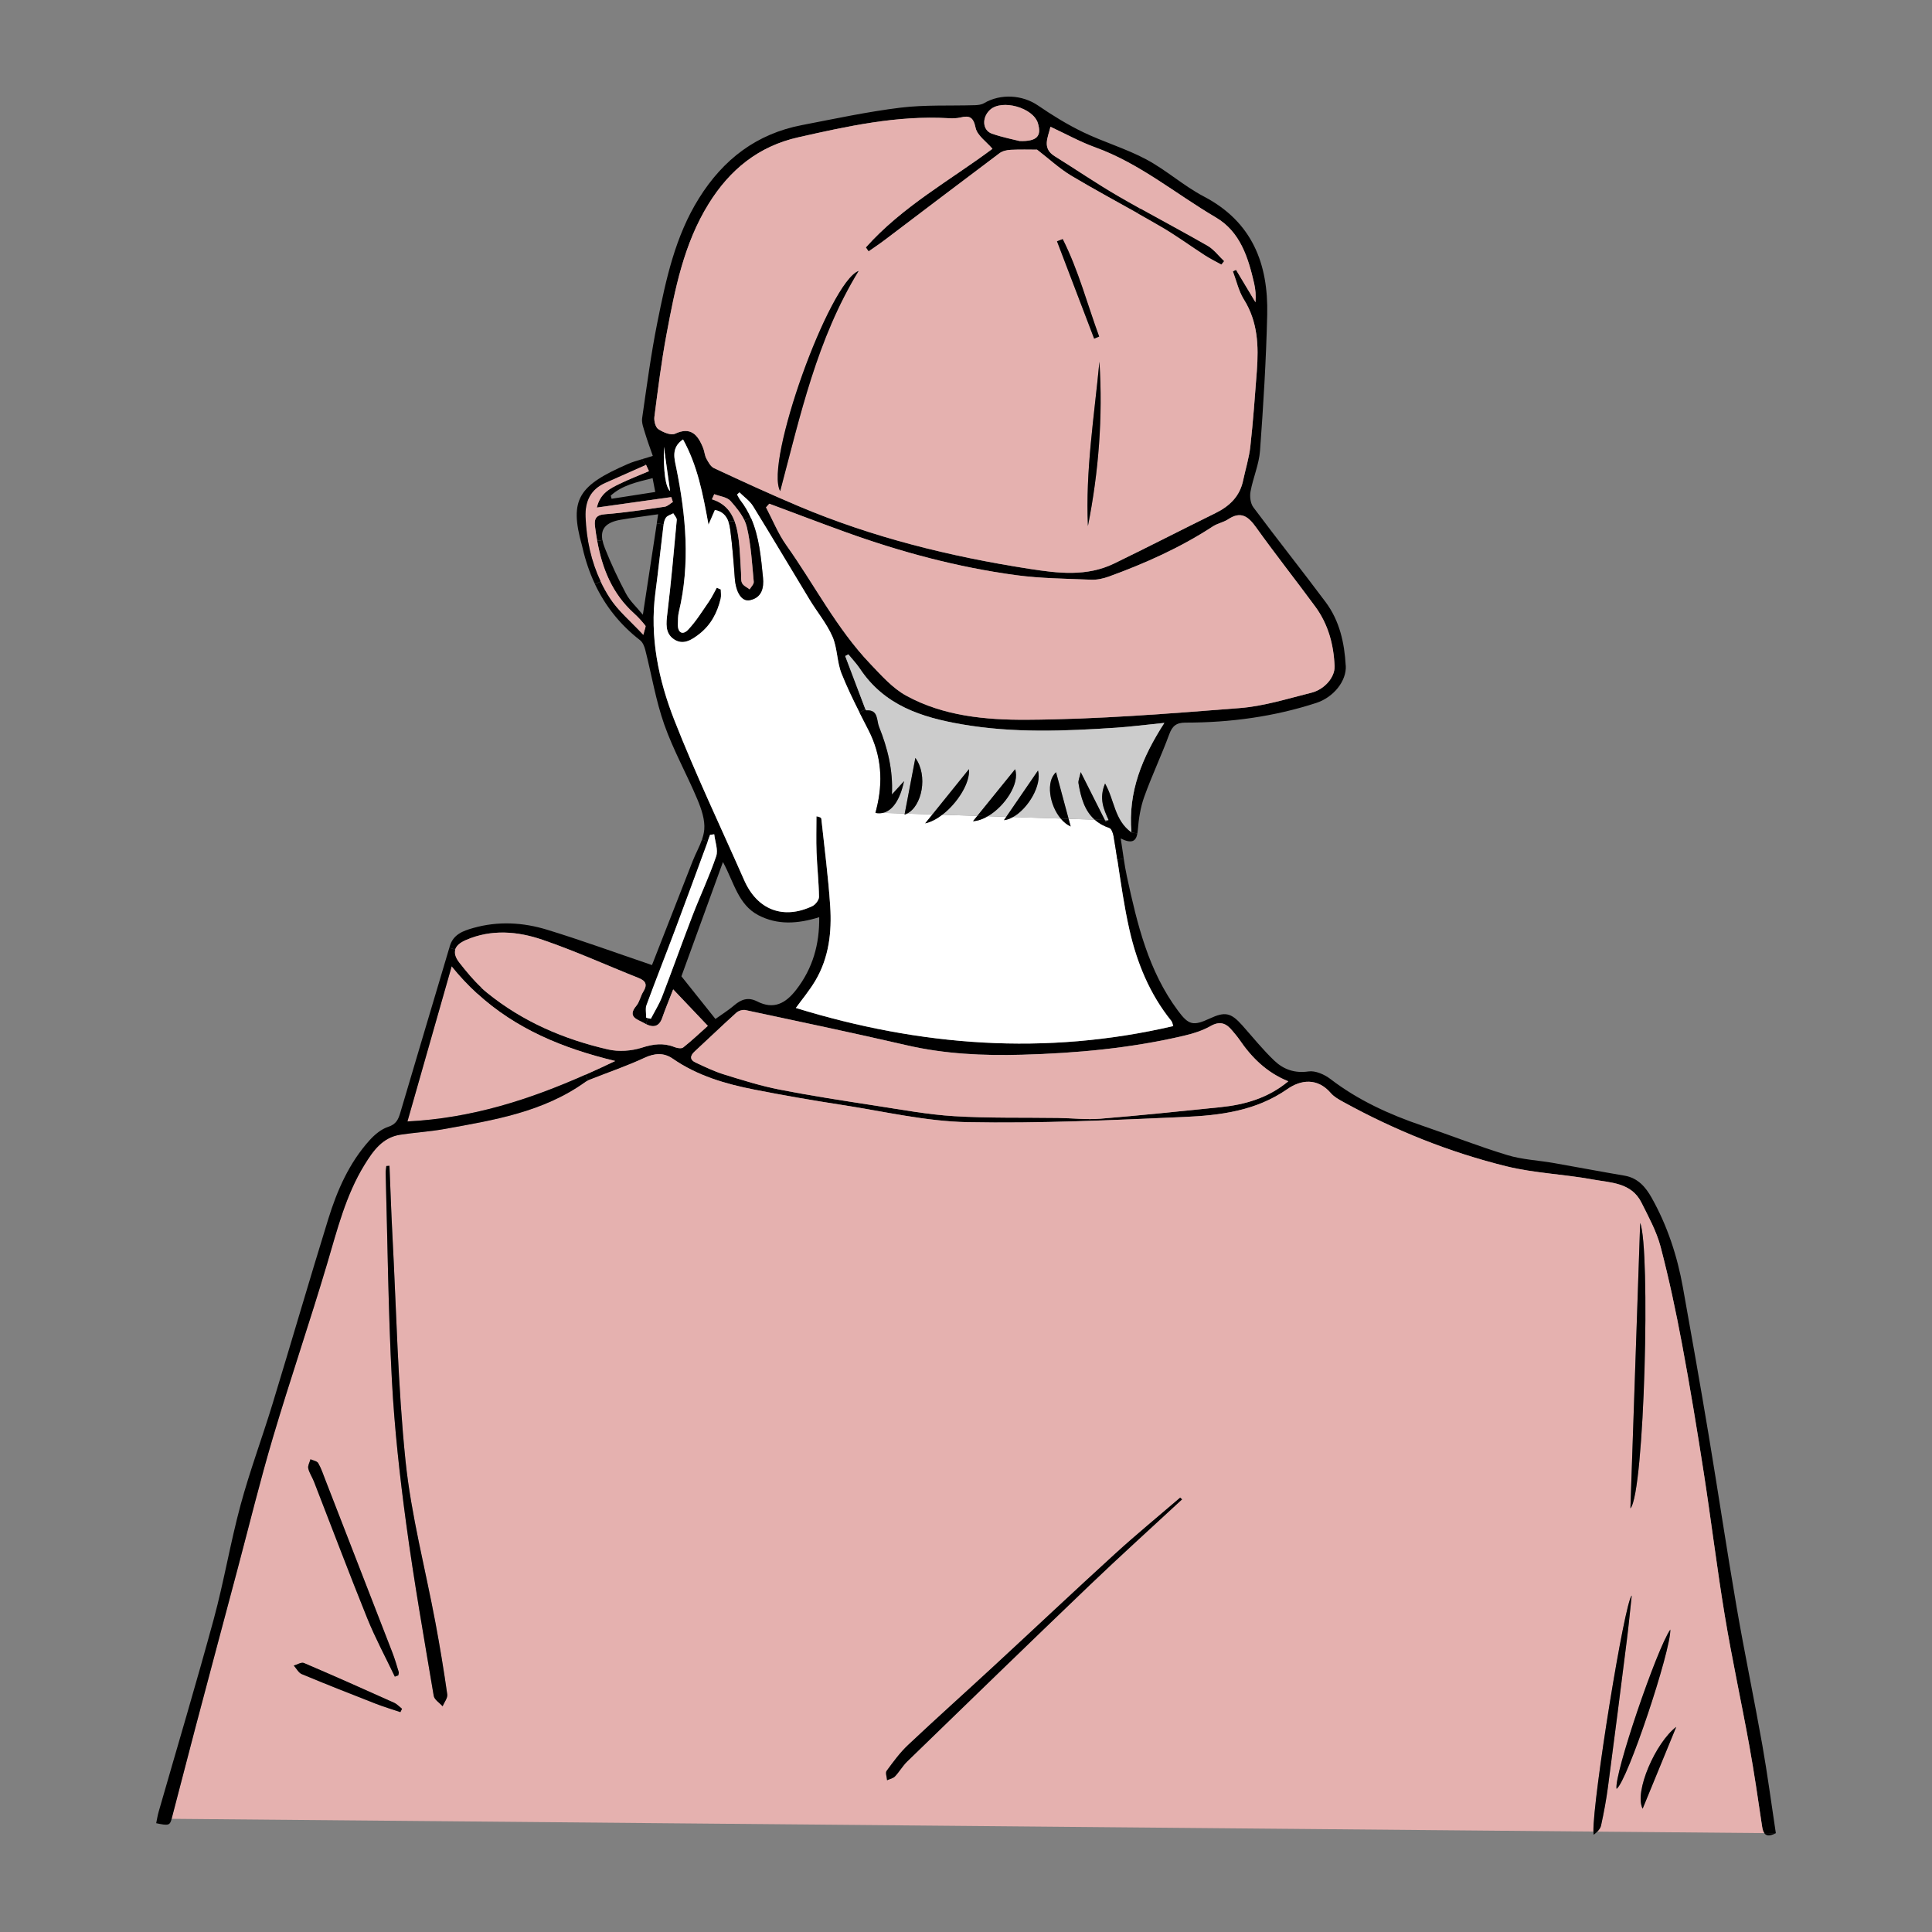 <?xml version="1.0" encoding="UTF-8"?>
<svg xmlns="http://www.w3.org/2000/svg" viewBox="0 0 1000 1000">
  <rect x="0" y="0" width="1000" height="1000" fill="#808080" stroke="none"/>
  <path d="m919.17 948.87-5.99-.05c-.55-.78-.89-1.93-1.12-3.42-2.08-13.98-4.11-27.99-6.63-41.89-4.07-22.45-8.95-44.76-12.68-67.26-4.08-24.61-7.07-49.39-10.9-74.03-3.45-22.19-7.08-44.34-11.21-66.4-3.17-16.95-6.74-33.85-11.13-50.53-2.09-7.94-6.21-15.42-9.92-22.85-5.22-10.44-16.07-10.25-25.39-11.96-14.72-2.72-29.93-3.21-44.4-6.77-29.53-7.27-57.67-18.57-84.37-33.25-2.36-1.3-4.9-2.68-6.61-4.67-6.92-8.04-15.54-6.92-22.46-2.08-16.29 11.35-34.78 13.62-53.42 14.45-37.41 1.64-74.89 3.41-112.3 2.68-21.44-.43-42.81-5.5-64.16-8.81-15.41-2.38-30.78-5.04-46.07-8.04-14.92-2.94-29.44-7.17-42.2-16.01-4.66-3.23-9.4-2.88-14.72-.4-9 4.18-18.44 7.42-27.69 11.06-.48.19-.96.36-1.44.58l-1.32-2.93c5.14-2.27 10.25-4.65 15.37-7.1-27.17-6.54-51.38-16.57-71.44-34.92l2.1-3.04c.96.9 1.95 1.77 2.97 2.59 18.42 14.96 39.78 24.14 62.73 29.39 5.51 1.27 12.06.79 17.48-.94 5.93-1.9 11.15-2.57 16.89-.28 1.34.54 3.55.9 4.46.19 4.18-3.28 8.04-6.97 12.77-11.18-5.89-6.2-11.26-11.85-17.94-18.89-2.43 6.29-4.2 10.45-5.66 14.72-1.7 4.97-4.99 4.9-8.26 3.32l.6-3.17 1.77.34c1.95-3.8 4.27-7.44 5.8-11.39 5.39-13.97 10.39-28.09 15.77-42.06 3.96-10.27 8.72-20.26 12.24-30.67 1.12-3.29-.6-7.54-1.01-11.36-.73.1-1.44.19-2.17.29-.44 1.18-.86 2.34-1.29 3.52l-2.89-1.06c.59-1.7 1.04-3.42 1.19-5.16.46-5.1-1.5-10.76-3.57-15.7-5.46-13.03-12.47-25.48-17.15-38.78-4.38-12.45-6.53-25.7-9.8-38.55-.46-1.8-1.3-3.93-2.68-5.01-10.39-8.06-18.05-17.78-23.35-28.98l2.92-1.43c1.38 2.91 2.94 5.74 4.72 8.49 4.33 6.74 10.82 12.08 17.36 19.13.73-3.01 1.43-4.3 1.08-4.75-1.8-2.26-3.75-4.44-5.9-6.38-11.36-10.26-16.47-23.3-19.04-37.48l2.71-.48c.24 1.27.65 2.66 1.25 4.17 3.19 8.08 6.92 16 11 23.68 1.98 3.72 5.32 6.73 8.68 10.82 2.51-16.39 4.77-31.31 7.22-47.32l3.52.54c-.08.43-.13.84-.18 1.25-1.4 11.34-2.58 22.7-4.08 34.03-3.03 22.95 1.57 45.05 9.78 66.01 11.01 28.05 24.02 55.32 36.18 82.92 6.75 15.32 20.23 20.53 35.28 13.38 1.6-.76 3.46-3.17 3.43-4.8-.1-7.68-.98-15.35-1.27-23.03-.24-6.2-.05-12.43-.05-18.64 1.89.28 2.48.75 2.53 1.28 1.6 15.07 3.6 30.12 4.59 45.23.88 13.39-.65 26.66-7.68 38.54-3.09 5.21-7.05 9.92-10.1 14.14 64.21 19.78 129.12 24.81 195.34 9.38-.41-1.18-.5-2.05-.96-2.63-11.23-13.89-17.84-30.11-21.72-47.19-2.71-11.94-4.42-24.12-6.26-36.26l3.31-.65c.5 3.27 1.01 6.4 1.69 9.48 5.3 24.43 11.05 48.71 26.42 69.32 5.49 7.38 7.78 8.03 16.46 4 7.87-3.67 10.94-3.01 16.73 3.48 5.5 6.18 10.7 12.68 16.68 18.37 4.72 4.49 10.47 6.6 17.65 5.56 3.55-.53 8.24 1.54 11.31 3.88 14.41 11.05 30.57 18.4 47.61 24.2 14.7 5.02 29.19 10.72 44.04 15.23 7.68 2.34 15.95 2.69 23.93 4.08 12.25 2.14 24.48 4.49 36.73 6.56 6.93 1.18 10.95 5.96 14.02 11.45 8.12 14.47 13.24 30.08 16.17 46.37 4.56 25.37 9.05 50.76 13.29 76.2 4.95 29.67 9.37 59.42 14.47 89.06 4.12 23.95 9.12 47.75 13.36 71.69 2.67 15.1 4.66 30.32 6.98 45.55zm-252.34-389.19c-11.14-4.49-19.01-12.29-25.43-21.75-1.05-1.55-2.33-2.94-3.51-4.4-3.11-3.82-6.3-5.3-11.3-2.46-4.26 2.43-9.21 3.95-14.03 5.07-27.49 6.43-55.45 9-83.6 9.77-20.02.55-39.92-.35-59.6-4.89-27.76-6.41-55.65-12.27-83.53-18.22-1.43-.3-3.57.36-4.69 1.35-7.27 6.55-14.32 13.36-21.52 20-2.43 2.23-2.78 4.3.4 5.8 4.81 2.26 9.66 4.6 14.72 6.16 9.48 2.94 19.02 5.94 28.75 7.84 16.47 3.23 33.09 5.76 49.69 8.32 13.54 2.08 27.1 4.61 40.74 5.44 17.88 1.08 35.84.65 53.77.91 7.29.11 14.63.99 21.86.4 20.72-1.68 41.41-3.87 62.1-5.96 12.75-1.29 24.74-4.74 35.17-13.41zm-254.73-47.37c8.64-11.14 12.09-23.58 11.93-37.57-11.24 3.5-21.6 4.13-31.5-1.03-10.45-5.46-12.6-16.99-18.33-27.52-8.06 22.16-15.56 42.83-21.5 59.15 6.87 8.62 12.14 15.22 17.61 22.07 3.38-2.43 6.75-4.5 9.71-7.05 3.66-3.14 7.29-4.37 11.85-2.04 8.58 4.37 14.71 1.12 20.22-6z"></path>
  <path d="m913.18 948.82 5.99.05c-3.11 1.58-4.92 1.47-5.99-.05z"></path>
  <path d="m913.18 948.82-86.41-.78c.93-.93 1.67-1.95 1.92-3.08 1.45-6.67 2.72-13.41 3.61-20.17 3.36-25.29 6.56-50.6 9.76-75.92.93-7.34 1.62-14.71 2.52-23-3.76 3.5-20.15 105.34-19.82 122.15l-735.94-6.61c4.12-15.65 8.12-31.33 12.25-46.98 7.27-27.49 14.61-54.96 21.92-82.44 6.05-22.7 11.61-45.55 18.3-68.07 8.93-30.08 19.11-59.8 28.04-89.89 5.22-17.56 9.6-35.37 19.33-51.15 4.4-7.13 9.25-14.13 18.48-15.55 7.5-1.14 15.13-1.58 22.61-2.92 25.6-4.59 51.38-8.73 73.27-24.47.41-.3.86-.53 1.34-.74s.96-.39 1.44-.58c9.25-3.65 18.69-6.88 27.69-11.06 5.32-2.48 10.06-2.83 14.72.4 12.75 8.84 27.27 13.07 42.2 16.01 15.28 3.01 30.66 5.66 46.07 8.04 21.35 3.31 42.72 8.38 64.16 8.81 37.41.73 74.89-1.04 112.3-2.68 18.64-.83 37.13-3.09 53.42-14.45 6.93-4.84 15.55-5.96 22.46 2.08 1.72 1.99 4.26 3.37 6.61 4.67 26.7 14.68 54.84 25.98 84.37 33.25 14.47 3.56 29.68 4.05 44.4 6.77 9.32 1.72 20.17 1.53 25.39 11.96 3.71 7.43 7.83 14.91 9.92 22.85 4.38 16.68 7.96 33.58 11.13 50.53 4.13 22.06 7.77 44.21 11.21 66.4 3.83 24.64 6.82 49.42 10.9 74.03 3.73 22.5 8.61 44.81 12.68 67.26 2.52 13.91 4.55 27.91 6.63 41.89.23 1.49.56 2.64 1.12 3.42zm-76.45-22.89c5.61-3.91 28.15-71.61 27.83-82.47-6.93 9.7-29.32 75.4-27.83 82.47zm13.49 10.27c6.03-14.67 11.5-28.03 17.4-42.38-10.67 8.07-21.92 33.63-17.4 42.38zm-6.33-155.46c7.37-7.97 10.42-134.89 5.05-147.76-1.62 47.37-3.32 97.39-5.05 147.76zm-232.06-4.66-.98-.9c-11.18 9.61-22.59 18.96-33.48 28.88-21.26 19.39-42.21 39.15-63.36 58.68-14.63 13.53-29.5 26.81-44.01 40.48-4.2 3.95-7.67 8.72-11.09 13.38-.75 1.01.11 3.21.23 4.86 1.39-.64 3.12-.96 4.11-2 2.27-2.39 3.93-5.39 6.29-7.68 31.43-30.49 62.84-61.01 94.48-91.29 15.71-15.03 31.86-29.62 47.81-44.4zm-382.75 107.09c.85-2.07 2.68-4.27 2.41-6.18-1.75-12.34-3.78-24.64-6.08-36.9-5.22-27.98-12.6-55.71-15.52-83.93-4-38.81-4.72-77.96-6.79-116.96-.63-11.93-1.01-23.87-1.52-35.79l-1.62.11c-.13 1.2-.38 2.42-.35 3.61.99 35.76 1.34 71.54 3.22 107.23 1.32 24.77 4.05 49.5 7.38 74.09 4.03 29.87 9.28 59.58 14.28 89.31.34 2 2.99 3.61 4.59 5.4zm-21.85 3.02c.29-.58.58-1.14.85-1.72-1.37-1.06-2.59-2.44-4.13-3.14-15.5-6.97-31.02-13.89-46.66-20.56-1.32-.56-3.47.84-5.24 1.33 1.38 1.52 2.46 3.72 4.17 4.44 12.62 5.26 25.34 10.27 38.09 15.25 4.23 1.65 8.61 2.96 12.92 4.41zm-1.1-19.02c.09-.59.4-1.24.24-1.75-1.03-3.38-2.02-6.79-3.28-10.07-11.54-29.83-23.13-59.63-34.72-89.44-1.13-2.91-2.1-5.91-3.66-8.58-.64-1.08-2.63-1.37-4.01-2-.43 1.58-1.47 3.31-1.15 4.72.54 2.38 2.05 4.52 2.96 6.85 9.18 23.59 18.1 47.29 27.59 70.77 4.17 10.29 9.47 20.12 14.26 30.17.59-.23 1.18-.44 1.78-.66z" fill="#e5b1af"></path>
  <path d="m864.56 843.45c.33 10.86-22.21 78.56-27.83 82.47-1.49-7.08 20.9-72.78 27.83-82.47z"></path>
  <path d="m867.63 893.82c-5.9 14.36-11.38 27.71-17.4 42.38-4.52-8.76 6.73-34.31 17.4-42.38z"></path>
  <path d="m848.95 632.98c5.37 12.87 2.32 139.79-5.05 147.76 1.73-50.36 3.43-100.39 5.05-147.76z"></path>
  <path d="m844.58 825.86c-.9 8.29-1.59 15.66-2.52 23-3.19 25.32-6.4 50.63-9.76 75.92-.89 6.77-2.15 13.51-3.61 20.17-.25 1.13-.99 2.15-1.92 3.08l-2.02-.03c-.33-16.81 16.06-118.66 19.82-122.15z"></path>
  <path d="m824.76 948.01 2.02.03c-.59.59-1.24 1.13-1.89 1.63-.08-.39-.11-.94-.13-1.65z"></path>
  <path d="m696.58 344.54c.44 7.97-6.35 16.39-15.27 19.29-21.96 7.14-44.59 10.19-67.62 10.19-4.77 0-6.88 1.65-8.51 6.09-4 10.89-9.01 21.4-12.92 32.31-1.93 5.39-2.87 11.29-3.31 17.04-.05.7-.14 1.34-.24 1.93l-3.09-.5c-1.78-21.09 5.5-38.76 17.04-56.72-9.8.99-17.39 1.98-25.01 2.49-26.59 1.78-53.04 2.86-79.64-1.72-21.31-3.66-40.34-9.9-52.94-28.84-1.75-2.63-3.97-4.95-5.98-7.4-.54.29-1.08.59-1.62.88 3.42 9.03 6.84 18.08 10.27 27.1.06.14.13.31.21.49l-3.11 1.58c-3.33-6.59-6.54-13.25-9.27-20.07-2.43-6.05-2.13-13.24-4.72-19.18-2.96-6.78-7.91-12.67-11.79-19.07-9.8-16.14-19.41-32.41-29.33-48.47-1.72-2.76-4.65-4.76-7.02-7.12-.41.38-.81.75-1.23 1.13.58.99 1.04 2.05 1.73 2.94 2.29 2.96 4.07 6.06 5.49 9.28l-3.47.98c-1.72-3.55-4.49-6.88-7.09-9.85-1.82-2.07-5.59-2.42-8.47-3.55-.4.89-.8 1.78-1.19 2.66 6.5 2.04 9.85 6.23 11.71 11.31l-3.19.24c-1.05-2.93-3.02-5.31-7-6.04-1.01 2.33-1.79 4.12-3.31 7.6-2.94-16.17-5.73-30.63-13.18-44.11-6.29 4.25-4.46 10.02-3.53 14.58 5.06 24.92 7.34 49.77 1.34 74.84-.48 2-.43 4.15-.49 6.23-.14 4.41 2.49 5.8 5.27 2.88 4.16-4.37 7.39-9.67 10.86-14.68 1.53-2.22 2.68-4.71 4.01-7.08.69.29 1.38.59 2.07.88 0 1.58.3 3.23-.05 4.74-1.72 7.28-5.04 13.62-11.09 18.34-3.96 3.08-8.33 5.88-13.04 2.74-4.75-3.16-4.07-8.32-3.45-13.56 1.94-16.04 3.37-32.15 4.85-48.25.09-1.08-1.17-2.27-1.79-3.42-1.3.73-3.02 1.14-3.8 2.24-.68.95-1 2.22-1.2 3.47l-3.52-.54c.24-1.54.48-3.09.71-4.66-7.86 1.14-13.58 1.85-19.26 2.82-7.52 1.28-10.67 4.49-9.61 10.49l-2.71.48c-.45-2.48-.83-4.99-1.14-7.52-.48-3.86.48-5.94 5.22-6.3 10.31-.8 20.57-2.39 30.83-3.87 1.5-.21 2.84-1.62 4.26-2.47-.28-.85-.55-1.69-.83-2.53-12.63 1.78-25.26 3.56-38.54 5.42 1.69-7.4 6.82-9.87 11.79-12.29 4.96-2.41 10.12-4.4 15.18-6.56-.5-1.1-1.01-2.2-1.52-3.31-.16.08-.34.15-.5.23l-1.39-3.14c1.65-.49 3.46-1.01 5.46-1.64-1.42-4.11-2.86-7.93-4.02-11.84-.75-2.52-1.85-5.26-1.5-7.7 2.39-16.63 4.6-33.3 7.91-49.75 4.46-22.2 9.18-44.34 21.49-64.06 12.59-20.18 29.83-33.38 53.3-37.89 16.95-3.26 33.86-6.92 50.97-9.02 12.73-1.55 25.75-.89 38.62-1.29 1.58-.05 3.36-.26 4.66-1.03 8.68-5.11 19.93-4.3 27.95 1.19 7.45 5.1 15.23 9.9 23.37 13.82 10.66 5.14 22.23 8.51 32.64 14.07 10.4 5.55 19.39 13.74 29.83 19.21 25.07 13.12 33.41 34.89 32.79 61.18-.55 23.49-1.99 46.98-3.72 70.42-.51 7.1-3.61 13.98-4.91 21.09-.48 2.58-.05 6.15 1.45 8.17 12.3 16.5 25.14 32.62 37.45 49.12 7.19 9.63 9.72 21.09 10.37 32.86zm-17.82 14.02c6.89-1.72 12.22-8.11 12-13.59-.44-11.25-3.28-21.86-10.04-31.03-10.11-13.74-20.7-27.14-30.63-41.02-4.06-5.68-7.86-8.49-14.46-4.11-2.38 1.58-5.46 2.09-7.86 3.66-16.83 11-35.04 19.13-53.86 25.98-2.87 1.04-6.09 1.74-9.11 1.62-13.04-.54-26.18-.63-39.08-2.37-30.17-4.08-59.46-11.95-88.09-22.28-13.2-4.77-26.32-9.78-39.48-14.68-.56.63-1.13 1.25-1.68 1.88 3.47 6.56 6.26 13.62 10.54 19.62 14.57 20.48 26.03 43.2 43.57 61.54 5.66 5.93 11.4 12.43 18.42 16.29 19.27 10.6 41.23 12.6 62.35 12.49 36.78-.21 73.59-3.18 110.3-6.05 12.5-.98 24.82-4.89 37.08-7.94zm-28.23-166.7c.96-12.82.51-25.29-6.67-36.81-2.72-4.35-3.86-9.68-5.71-14.58l1.62-.79c3.36 5.6 6.72 11.19 10.07 16.79.3-3.48.01-6.69-.7-9.81-3.08-13.42-7.19-26.7-19.82-34.11-20.73-12.18-39.36-27.95-62.39-36.27-7.88-2.84-15.3-6.98-23.2-10.65-1.38 5.78-4.44 11.1 2.17 15.22 10.94 6.82 21.6 14.11 32.74 20.58 3.82 2.22 7.67 4.38 11.53 6.54l-1.34 2.41c-11.43-6.4-22.94-12.65-34.2-19.34-6.26-3.73-11.71-8.84-17.84-13.57-3.82 0-8.76-.16-13.67.09-1.97.1-4.23.6-5.75 1.74-19.82 14.86-39.51 29.87-59.26 44.8-2.77 2.1-5.68 4.02-8.52 6.03-.48-.68-.95-1.37-1.43-2.05 18.92-21.25 43.9-34.88 65.54-51.05-3.13-3.68-7.87-6.87-8.73-10.86-1.18-5.56-3.11-6.48-7.88-5.34-1.98.48-4.15.48-6.21.36-26.53-1.52-52.14 4.13-77.75 9.91-20.52 4.62-35.35 16.74-46.28 34.31-12.94 20.81-17.5 44.33-21.9 67.83-2.63 14.08-4.4 28.33-6.24 42.53-.26 2.07.54 5.35 2 6.34 2.44 1.63 6.54 3.4 8.68 2.41 7.91-3.68 11.73.15 14.61 7.53.68 1.73.75 3.73 1.63 5.34.99 1.84 2.22 4.13 3.95 4.94 14.48 6.74 28.99 13.43 43.71 19.64 38.31 16.2 78.33 26.07 119.37 32.45 15.05 2.33 29.79 4.16 44.01-2.73 17.58-8.53 34.94-17.46 52.47-26.1 7.28-3.58 12.58-8.64 14.29-16.86 1.24-5.89 3.08-11.71 3.75-17.66 1.44-13.03 2.38-26.11 3.37-39.19zm-122.84-118.87c9.21.3 11.46-2.68 9.53-9.16-2.42-8.11-18.65-12.67-24.81-6.98-4.32 3.98-3.97 10.61 1 12.34 5.42 1.89 11.13 2.98 14.27 3.8zm-180.86 181.2c-1.14-8.08-2.18-15.51-3.22-22.94q-.35 19.64 3.22 22.94zm-7.67.44c-.45-2.37-.79-4.13-1.38-7.15-8.17 2.07-15.75 3.65-21.67 9.06.15.54.31 1.08.46 1.62 7.39-1.15 14.78-2.31 22.59-3.52z"></path>
  <g fill="#e5b1af">
    <path d="m690.77 344.96c.21 5.49-5.11 11.88-12 13.59-12.27 3.06-24.58 6.97-37.08 7.94-36.71 2.87-73.52 5.84-110.3 6.05-21.12.11-43.08-1.89-62.35-12.49-7.02-3.86-12.75-10.36-18.42-16.29-17.54-18.34-29-41.06-43.57-61.54-4.27-6-7.07-13.05-10.54-19.62.55-.63 1.12-1.25 1.68-1.88 13.15 4.9 26.27 9.91 39.48 14.68 28.63 10.32 57.92 18.19 88.09 22.28 12.89 1.74 26.03 1.83 39.08 2.37 3.02.13 6.24-.58 9.11-1.62 18.82-6.85 37.03-14.98 53.86-25.98 2.39-1.57 5.47-2.08 7.86-3.66 6.6-4.38 10.4-1.57 14.46 4.11 9.93 13.88 20.52 27.27 30.63 41.02 6.75 9.17 9.6 19.78 10.04 31.03z"></path>
    <path d="m641.4 537.93c6.43 9.46 14.29 17.26 25.43 21.75-10.42 8.67-22.41 12.11-35.17 13.41-20.7 2.09-41.38 4.28-62.1 5.96-7.23.59-14.57-.29-21.86-.4-17.93-.26-35.89.16-53.77-.91-13.64-.83-27.2-3.36-40.74-5.44-16.6-2.56-33.21-5.09-49.69-8.32-9.73-1.9-19.27-4.9-28.75-7.84-5.06-1.57-9.91-3.91-14.72-6.16-3.18-1.5-2.83-3.57-.4-5.8 7.2-6.64 14.26-13.44 21.52-20 1.12-.99 3.26-1.65 4.69-1.35 27.88 5.95 55.76 11.8 83.53 18.22 19.68 4.54 39.58 5.44 59.6 4.89 28.15-.78 56.11-3.35 83.6-9.77 4.82-1.13 9.77-2.64 14.03-5.07 5-2.84 8.19-1.37 11.3 2.46 1.18 1.45 2.46 2.84 3.51 4.4z"></path>
    <path d="m643.88 155.05c7.18 11.51 7.63 23.99 6.67 36.81-.99 13.08-1.93 26.16-3.37 39.19-.66 5.95-2.51 11.78-3.75 17.66-1.72 8.22-7.02 13.28-14.29 16.86-17.53 8.63-34.89 17.56-52.47 26.1-14.22 6.89-28.97 5.06-44.01 2.73-41.04-6.38-81.06-16.25-119.37-32.45-14.72-6.21-29.23-12.9-43.71-19.64-1.73-.8-2.96-3.09-3.95-4.94-.88-1.6-.95-3.61-1.63-5.34-2.88-7.38-6.7-11.21-14.61-7.53-2.14.99-6.24-.78-8.68-2.41-1.47-.99-2.27-4.27-2-6.34 1.84-14.21 3.61-28.45 6.24-42.53 4.4-23.5 8.96-47.02 21.9-67.83 10.92-17.58 25.76-29.69 46.28-34.31 25.61-5.78 51.22-11.43 77.75-9.91 2.07.11 4.23.11 6.21-.36 4.77-1.14 6.7-.23 7.88 5.34.86 4 5.6 7.18 8.73 10.86-21.64 16.17-46.62 29.8-65.54 51.05.48.69.95 1.38 1.43 2.05 2.84-2 5.75-3.92 8.52-6.03 19.74-14.93 39.44-29.94 59.26-44.8 1.52-1.14 3.78-1.64 5.75-1.74 4.91-.25 9.85-.09 13.67-.09 6.13 4.72 11.58 9.83 17.84 13.57 11.26 6.69 22.78 12.94 34.2 19.34 4.18 2.36 8.36 4.72 12.5 7.14 7.72 4.5 14.95 9.82 22.46 14.67 2.69 1.73 5.59 3.14 8.38 4.7.45-.56.9-1.14 1.35-1.72-2.83-2.68-5.29-6.04-8.58-7.93-11.49-6.59-23.19-12.83-34.78-19.27-3.86-2.15-7.7-4.32-11.53-6.54-11.14-6.48-21.8-13.77-32.74-20.58-6.6-4.12-3.55-9.45-2.17-15.22 7.91 3.67 15.32 7.81 23.2 10.65 23.03 8.32 41.66 24.09 62.39 36.27 12.63 7.42 16.74 20.7 19.82 34.11.71 3.12 1 6.33.7 9.81-3.36-5.6-6.72-11.19-10.07-16.79l-1.62.79c1.85 4.9 2.99 10.24 5.71 14.58zm-80.77 117.23c5.56-28.06 7.79-56.4 5.95-85.07-2.68 28.29-7.27 56.47-5.95 85.07zm3.22-96.99c.86-.36 1.73-.73 2.59-1.08-6.18-16.86-10.74-34.37-18.87-50.45-.99.38-1.97.76-2.96 1.14 6.41 16.8 12.82 33.59 19.23 50.39zm-162.5 78.93c10.52-39.6 19.03-78.73 40.59-113.97-15.23 5.79-48.86 99.24-40.59 113.97z"></path>
  </g>
  <path d="m633.53 135.17c-.45.58-.9 1.15-1.35 1.72-2.79-1.55-5.69-2.97-8.38-4.7-7.52-4.85-14.75-10.17-22.46-14.67-4.15-2.42-8.32-4.79-12.5-7.14l1.34-2.41c11.59 6.44 23.29 12.68 34.78 19.27 3.29 1.89 5.75 5.25 8.58 7.93z"></path>
  <path d="m610.86 775.17.98.9c-15.95 14.78-32.1 29.37-47.81 44.4-31.63 30.28-63.04 60.8-94.48 91.29-2.36 2.29-4.02 5.29-6.29 7.68-.99 1.04-2.72 1.37-4.11 2-.11-1.65-.98-3.85-.23-4.86 3.42-4.66 6.89-9.43 11.09-13.38 14.51-13.67 29.38-26.95 44.01-40.48 21.15-19.53 42.1-39.29 63.36-58.68 10.89-9.92 22.3-19.27 33.48-28.88z"></path>
  <path d="m606.32 528.47c.46.58.55 1.45.96 2.63-66.22 15.42-131.13 10.4-195.34-9.38 3.04-4.22 7-8.93 10.1-14.14 7.03-11.88 8.56-25.14 7.68-38.54-.99-15.11-2.98-30.16-4.59-45.23-.05-.53-.64-1-2.53-1.28 0 6.21-.19 12.44.05 18.64.29 7.68 1.17 15.35 1.27 23.03.03 1.63-1.83 4.03-3.43 4.8-15.05 7.15-28.53 1.94-35.28-13.38-12.16-27.6-25.17-54.87-36.18-82.92-8.22-20.96-12.82-43.06-9.78-66.01 1.5-11.33 2.68-22.69 4.08-34.03.05-.41.1-.83.18-1.25.2-1.25.53-2.52 1.2-3.47.78-1.1 2.49-1.52 3.8-2.24.63 1.15 1.88 2.34 1.79 3.42-1.48 16.1-2.91 32.21-4.85 48.25-.63 5.24-1.3 10.4 3.45 13.56 4.71 3.13 9.08.34 13.04-2.74 6.05-4.72 9.37-11.06 11.09-18.34.35-1.5.05-3.16.05-4.74-.69-.29-1.38-.59-2.07-.88-1.33 2.37-2.48 4.86-4.01 7.08-3.47 5.01-6.7 10.31-10.86 14.68-2.78 2.92-5.41 1.53-5.27-2.88.06-2.08.01-4.22.49-6.23 6-25.07 3.72-49.93-1.34-74.84-.93-4.56-2.76-10.34 3.53-14.58 7.45 13.48 10.24 27.94 13.18 44.11 1.52-3.48 2.29-5.27 3.31-7.6 3.98.73 5.95 3.11 7 6.04.48 1.33.75 2.77.95 4.22 1.09 8.26 1.73 16.57 2.33 24.88.53 7.39 3.51 12.4 7.78 11.56 6.24-1.24 7.35-6.45 6.84-11.64-1.06-10.54-1.97-21.17-6.2-30.82-1.42-3.22-3.19-6.33-5.49-9.28-.69-.89-1.15-1.95-1.73-2.94.41-.38.81-.75 1.23-1.13 2.37 2.36 5.3 4.36 7.02 7.12 9.92 16.06 19.53 32.34 29.33 48.47 3.88 6.4 8.83 12.29 11.79 19.07 2.59 5.94 2.29 13.13 4.72 19.18 2.73 6.82 5.94 13.48 9.27 20.07 1.53 3.03 3.08 6.05 4.64 9.07 6.8 13.24 7.7 26.94 4.07 41.14-.16.6-.3 1.2-.45 1.8 1.37.26 2.67.25 3.91-.04h.01l11.25.36c-.04.18-.06.35-.1.53.43-.13.85-.29 1.25-.49l13.17.43c-1.25 1.54-2.49 3.07-3.73 4.61 2.94-.65 5.99-2.26 8.84-4.45l18.13.58-2.22 2.74c2.51-.13 5.14-1.06 7.68-2.57l9.53.31c-.39.58-.79 1.15-1.19 1.74 1.55-.18 3.14-.75 4.7-1.63l24.66.79c1.48 1.78 3.22 3.21 5.16 4.1-.35-1.33-.71-2.64-1.08-3.96l13.49.43c2 1.8 4.5 3.27 7.62 4.31 1.12.38 1.93 2.77 2.19 4.33.69 4.03 1.32 8.08 1.93 12.13 1.84 12.14 3.56 24.32 6.26 36.26 3.88 17.09 10.5 33.3 21.72 47.19z" fill="#fff"></path>
  <path d="m577.66 376.66c7.62-.51 15.21-1.5 25.01-2.49-11.54 17.95-18.82 35.63-17.04 56.72-8.86-6.36-8.66-16.52-13.64-25.34-3.27 7.78-.68 13.36 1.84 18.94l-1.98-.06c-3.92-7.78-7.86-15.59-12.48-24.78-.61 2.92-1.38 4.45-1.14 5.83 1.22 7.33 3.16 14.16 8.36 18.78l-13.49-.43c-2.17-8.07-4.32-16.07-6.49-24.1-5.39 4.74-3.45 16.99 2.41 23.97l-24.66-.79c7.88-4.42 14.97-16.49 12.92-24.07-5.54 8.07-10.9 15.91-16.42 23.95l-9.53-.31c8.87-5.19 16.65-17.05 14.09-24.32-6.54 8.08-13.05 16.12-19.56 24.14l-18.13-.58c7.98-6.1 14.56-16.73 13.79-23.62-6.58 8.14-12.78 15.84-18.91 23.45l-13.17-.43c7.74-3.76 11.02-19.66 4.35-28.83-1.97 10.26-3.75 19.58-5.5 28.79l-11.25-.36c4.87-1.13 8.74-6.5 10.9-16.4-2.09 2.31-4.2 4.6-6.29 6.89.65-12.55-2.22-24-6.68-35.09-1.32-3.26-.25-8.92-6.61-8.43-.11 0-.26-.25-.39-.53-.09-.18-.15-.35-.21-.49-3.43-9.02-6.85-18.07-10.27-27.1.54-.29 1.08-.59 1.62-.88 2 2.46 4.22 4.77 5.98 7.4 12.6 18.94 31.63 25.18 52.94 28.84 26.6 4.57 53.06 3.5 79.64 1.72z" fill="#ccc"></path>
  <path d="m585.63 430.88 3.09.5c-.78 4.23-3.07 5.37-8.64 2.62.59 3.67 1.06 7.09 1.55 10.36l-3.31.65c-.61-4.05-1.24-8.09-1.93-12.13-.26-1.57-1.08-3.96-2.19-4.33-3.12-1.04-5.61-2.51-7.62-4.31l5.26.18c.14.25.26.51.39.76.53-.24 1.06-.46 1.59-.7-2.52-5.59-5.11-11.16-1.84-18.94 4.99 8.82 4.79 18.98 13.64 25.34z"></path>
  <path d="m571.85 424.42-5.26-.18c-5.2-4.62-7.14-11.45-8.36-18.78-.24-1.38.53-2.91 1.14-5.83 4.62 9.2 8.56 17 12.48 24.78z"></path>
  <path d="m569.06 187.21c1.84 28.66-.39 57-5.95 85.07-1.32-28.6 3.27-56.78 5.95-85.07z"></path>
  <path d="m568.92 174.2c-.86.35-1.73.71-2.59 1.08-6.41-16.8-12.82-33.59-19.23-50.39.99-.38 1.97-.76 2.96-1.14 8.13 16.09 12.69 33.59 18.87 50.45z"></path>
  <path d="m553.1 423.82c.36 1.32.73 2.63 1.08 3.96-1.94-.89-3.68-2.32-5.16-4.1z"></path>
  <path d="m553.1 423.82-4.08-.14c-5.85-6.98-7.79-19.23-2.41-23.97 2.17 8.03 4.32 16.04 6.49 24.1z"></path>
  <path d="m537.24 63.83c1.93 6.48-.33 9.46-9.53 9.16-3.14-.81-8.84-1.9-14.27-3.8-4.97-1.73-5.32-8.36-1-12.34 6.15-5.69 22.39-1.13 24.81 6.98z" fill="#e5b1af"></path>
  <path d="m537.27 398.82c2.05 7.58-5.04 19.64-12.92 24.07l-3.51-.11c5.52-8.04 10.89-15.89 16.42-23.95z"></path>
  <path d="m525.41 398.15c2.56 7.27-5.22 19.13-14.09 24.32l-5.46-.18c6.5-8.02 13.02-16.06 19.56-24.14z"></path>
  <path d="m520.85 422.78 3.51.11c-1.55.88-3.14 1.45-4.7 1.63.4-.59.8-1.17 1.19-1.74z"></path>
  <path d="m505.85 422.29 5.46.18c-2.54 1.5-5.17 2.44-7.68 2.57l2.22-2.74z"></path>
  <path d="m501.52 398.1c.76 6.89-5.81 17.51-13.79 23.62l-5.11-.16c6.13-7.62 12.33-15.31 18.91-23.45z"></path>
  <path d="m482.61 421.55 5.11.16c-2.86 2.19-5.9 3.8-8.84 4.45 1.24-1.54 2.48-3.07 3.73-4.61z"></path>
  <path d="m473.79 392.3c6.68 9.17 3.4 25.07-4.35 28.83l-1.15-.04c1.75-9.21 3.53-18.53 5.5-28.79z"></path>
  <path d="m468.29 421.09 1.15.04c-.4.2-.83.36-1.25.49.04-.18.06-.35.1-.53z"></path>
  <path d="m461.65 411.21c2.09-2.29 4.2-4.59 6.29-6.89-2.15 9.9-6.03 15.27-10.9 16.4h-.01c-1.24.29-2.54.3-3.91.04.15-.6.29-1.2.45-1.8 3.63-14.21 2.73-27.9-4.07-41.14-1.55-3.02-3.11-6.04-4.64-9.07l3.11-1.58c.13.28.28.53.39.53 6.36-.49 5.3 5.17 6.61 8.43 4.46 11.09 7.33 22.54 6.68 35.09z"></path>
  <path d="m444.41 140.24c-21.56 35.24-30.07 74.37-40.59 113.97-8.27-14.73 25.36-108.18 40.59-113.97z"></path>
  <path d="m394.93 299.01c.51 5.19-.6 10.4-6.84 11.64-4.27.84-7.25-4.17-7.78-11.56-.6-8.31-1.24-16.63-2.33-24.88-.2-1.45-.48-2.89-.95-4.22l3.19-.24c.99 2.67 1.57 5.58 1.99 8.56.84 5.94.93 11.99 1.34 17.98.14 1.87-.23 3.96.54 5.51.66 1.39 2.57 2.19 3.93 3.24.75-1.32 2.24-2.69 2.12-3.92-.91-9.48-1.4-19.11-3.58-28.31-.29-1.24-.74-2.44-1.3-3.63l3.47-.98c4.23 9.65 5.14 20.28 6.2 30.82z"></path>
  <path d="m390.14 301.12c.13 1.23-1.37 2.61-2.12 3.92-1.37-1.05-3.27-1.85-3.93-3.24-.76-1.55-.4-3.65-.54-5.51-.41-5.99-.5-12.04-1.34-17.98-.43-2.98-1-5.89-1.99-8.56-1.87-5.09-5.21-9.27-11.71-11.31.39-.88.79-1.77 1.19-2.66 2.88 1.13 6.65 1.48 8.47 3.55 2.61 2.97 5.37 6.3 7.09 9.85.56 1.19 1.01 2.39 1.3 3.63 2.18 9.21 2.67 18.83 3.58 28.31z" fill="#e5b1af"></path>
  <path d="m369.69 431.82c.41 3.82 2.13 8.07 1.01 11.36-3.52 10.41-8.28 20.4-12.24 30.67-5.39 13.97-10.39 28.09-15.77 42.06-1.53 3.95-3.85 7.59-5.8 11.39l-1.77-.34c-.23-.04-.45-.09-.68-.13 0-2.19-.61-4.62.1-6.55 4.87-13.28 10.1-26.41 15.06-39.65 5.61-14.98 11.1-30.01 16.63-45 .43-1.18.85-2.34 1.29-3.52.73-.1 1.44-.19 2.17-.29z" fill="#fff"></path>
  <path d="m363.34 434.57 2.89 1.06c-5.52 15-11.01 30.02-16.63 45-4.96 13.24-10.19 26.37-15.06 39.65-.71 1.93-.1 4.36-.1 6.55.23.04.45.09.68.13l-.6 3.17c-.4-.19-.8-.41-1.2-.64-3.09-1.8-8.92-3.01-3.93-8.93 1.67-1.99 2.13-4.96 3.55-7.23 2.18-3.51 1.54-5.58-2.36-7.12-16.57-6.59-32.86-14.01-49.72-19.77-12.9-4.42-26.48-5.61-39.69.11-3.08 1.33-4.97 2.97-5.56 4.94l-3.06-.91c.08-.26.16-.54.24-.8 1.83-6.16 6.82-7.94 12.14-9.45 12.84-3.65 25.75-2.92 38.22.89 17.8 5.44 35.32 11.85 54.31 18.3 6.67-17.04 13.87-35.43 21.06-53.82 1.47-3.73 3.52-7.4 4.82-11.14z"></path>
  <path d="m348.45 512.09c6.68 7.04 12.05 12.69 17.94 18.89-4.72 4.21-8.58 7.89-12.77 11.18-.91.71-3.12.35-4.46-.19-5.74-2.29-10.96-1.63-16.89.28-5.41 1.73-11.96 2.2-17.48.94-22.95-5.25-44.31-14.43-62.73-29.39-1.01-.83-2-1.69-2.97-2.59-4.17-3.9-7.88-8.41-11.4-12.9-2.03-2.59-2.69-4.85-2.09-6.8.59-1.97 2.48-3.61 5.56-4.94 13.2-5.73 26.79-4.54 39.69-.11 16.86 5.76 33.15 13.18 49.72 19.77 3.9 1.54 4.54 3.61 2.36 7.12-1.42 2.27-1.88 5.24-3.55 7.23-4.99 5.93.84 7.13 3.93 8.93.4.23.8.45 1.2.64 3.27 1.58 6.55 1.65 8.26-3.32 1.47-4.27 3.23-8.43 5.66-14.72z" fill="#e5b1af"></path>
  <path d="m347.47 257.29c.28.84.55 1.68.83 2.53-1.42.85-2.76 2.26-4.26 2.47-10.26 1.48-20.52 3.07-30.83 3.87-4.75.36-5.7 2.44-5.22 6.3.31 2.53.69 5.04 1.14 7.52 2.57 14.18 7.68 27.22 19.04 37.48 2.15 1.94 4.1 4.12 5.9 6.38.35.45-.35 1.74-1.08 4.75-6.54-7.05-13.03-12.39-17.36-19.13-1.78-2.76-3.35-5.59-4.72-8.49-4.91-10.37-7.35-21.66-7.82-33.41-.31-7.96 2.51-14.21 10.15-17.6 6.89-3.07 13.77-6.11 20.66-9.17.16-.08.34-.15.5-.23.5 1.1 1.01 2.2 1.52 3.31-5.06 2.17-10.22 4.16-15.18 6.56-4.97 2.42-10.1 4.89-11.79 12.29 13.28-1.87 25.91-3.65 38.54-5.42z" fill="#e5b1af"></path>
  <path d="m343.62 231.25c1.04 7.43 2.08 14.86 3.22 22.94q-3.57-3.29-3.22-22.94z" fill="#fff"></path>
  <path d="m332.5 237.63 1.39 3.14c-6.89 3.06-13.77 6.1-20.66 9.17-7.64 3.4-10.46 9.65-10.15 17.6.46 11.75 2.91 23.04 7.82 33.41l-2.92 1.43c-2.78-5.86-4.91-12.13-6.45-18.77-.1-.41-.18-.83-.29-1.23-6.78-24.07-1.69-31.17 23.88-42.28 2.24-.98 4.61-1.68 7.38-2.48z"></path>
  <path d="m318.43 549.16c-5.12 2.46-10.24 4.84-15.37 7.1-29.23 12.95-58.88 22.51-92.18 24.2 7.65-26.84 15.11-52.99 22.9-80.32 4.17 5.17 8.58 9.86 13.22 14.09 20.06 18.34 44.26 28.38 71.44 34.92z" fill="#e5b1af"></path>
  <path d="m303.06 556.27 1.32 2.93c-.48.21-.93.44-1.34.74-21.89 15.74-47.67 19.88-73.27 24.47-7.48 1.34-15.11 1.78-22.61 2.92-9.23 1.42-14.08 8.42-18.48 15.55-9.73 15.79-14.11 33.59-19.33 51.15-8.93 30.09-19.11 59.81-28.04 89.89-6.69 22.51-12.25 45.36-18.3 68.07-7.32 27.47-14.66 54.95-21.92 82.44-4.13 15.65-8.13 31.33-12.25 46.98-.9 3.45-1.63 3.62-7.99 2.27.41-1.94.7-3.93 1.25-5.85 9.56-33.3 19.49-66.5 28.58-99.94 5.27-19.44 8.57-39.41 13.83-58.86 4.77-17.64 11.2-34.83 16.54-52.33 9.71-31.82 18.98-63.77 28.8-95.54 4.62-14.97 10.87-29.33 21.59-41.13 2.58-2.83 5.93-5.61 9.46-6.77 4.15-1.34 5.27-3.82 6.33-7.42 8.37-28.45 16.93-56.83 25.34-85.26l3.06.91c-.6 1.95.06 4.21 2.09 6.8 3.52 4.5 7.23 9.01 11.4 12.9l-2.1 3.04c-4.64-4.23-9.05-8.92-13.22-14.09-7.79 27.32-15.25 53.48-22.9 80.32 33.3-1.69 62.95-11.25 92.18-24.2z"></path>
  <path d="m231.5 876.99c.28 1.9-1.55 4.11-2.41 6.18-1.59-1.79-4.25-3.4-4.59-5.4-5-29.73-10.25-59.45-14.28-89.31-3.33-24.59-6.06-49.32-7.38-74.09-1.88-35.69-2.23-71.47-3.22-107.23-.03-1.19.23-2.41.35-3.61l1.62-.11c.5 11.93.89 23.87 1.52 35.79 2.07 39 2.79 78.15 6.79 116.96 2.92 28.21 10.3 55.95 15.52 83.93 2.29 12.25 4.32 24.56 6.08 36.9z"></path>
  <path d="m208.09 884.47c-.28.58-.56 1.14-.85 1.72-4.31-1.45-8.68-2.76-12.92-4.41-12.74-4.97-25.47-9.99-38.09-15.25-1.72-.71-2.79-2.92-4.17-4.44 1.77-.49 3.92-1.89 5.24-1.33 15.64 6.67 31.16 13.59 46.66 20.56 1.54.7 2.77 2.08 4.13 3.14z"></path>
  <path d="m206.38 865.41c.16.51-.15 1.17-.24 1.75-.6.23-1.19.44-1.78.66-4.79-10.05-10.09-19.88-14.26-30.17-9.48-23.48-18.4-47.18-27.59-70.77-.9-2.33-2.42-4.47-2.96-6.85-.31-1.42.73-3.14 1.15-4.72 1.38.64 3.37.93 4.01 2 1.55 2.67 2.53 5.68 3.66 8.58 11.59 29.8 23.18 59.61 34.72 89.44 1.27 3.28 2.26 6.69 3.28 10.07z"></path>
</svg>
